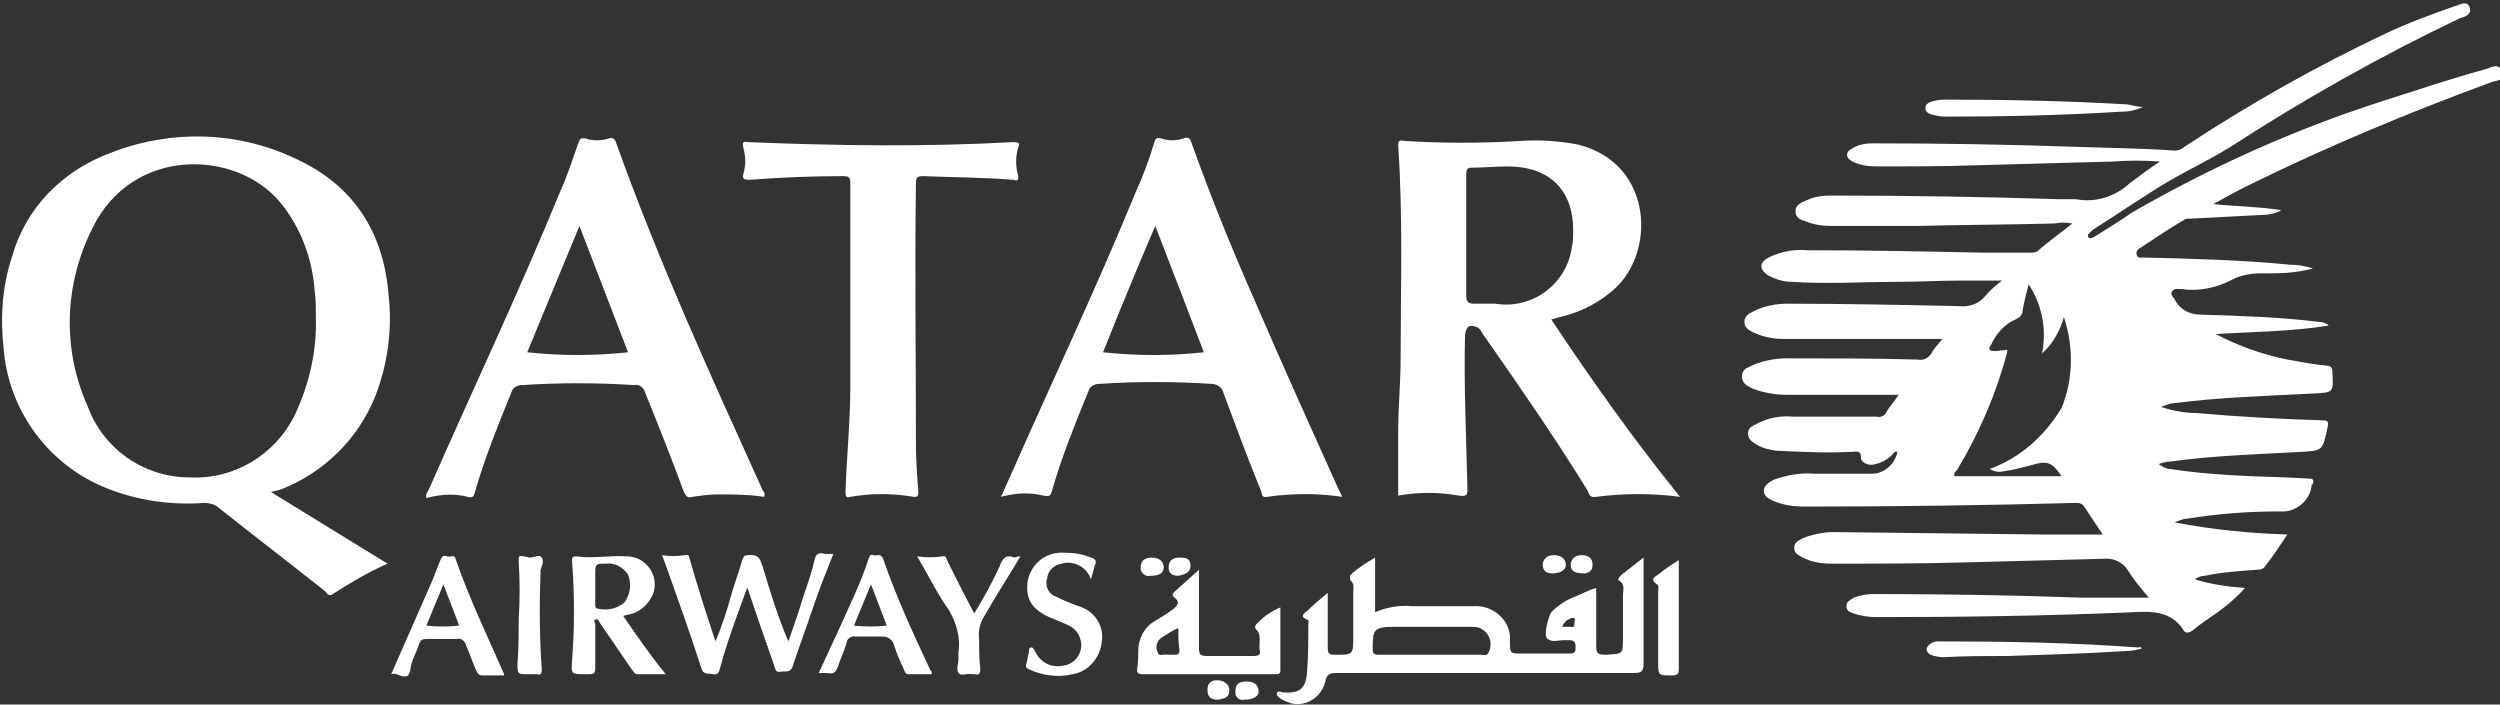 <?xml version="1.0" encoding="utf-8"?>
<!-- Generator: Adobe Illustrator 25.0.1, SVG Export Plug-In . SVG Version: 6.00 Build 0)  -->
<svg version="1.1" id="Layer_1" xmlns="http://www.w3.org/2000/svg" xmlns:xlink="http://www.w3.org/1999/xlink" x="0px" y="0px"
	 viewBox="0 0 205.8 58" style="enable-background:new 0 0 205.8 58;" xml:space="preserve">
<rect x="0" y="0" width="205.8" height="58" fill="#333333" stroke="none"/>
<style type="text/css">
	.st0{fill:#FFFFFF;}
</style>
<path class="st0" d="M159.9,27.9H154c-2.4,0-4.9,0-7.3,0c-0.8,0-1.6-0.2-2.3-0.5c-0.4-0.2-0.8-0.4-0.8-0.9s0.4-0.7,0.8-0.9
	c0.8-0.4,1.8-0.6,2.7-0.6c4.7,0,9.5,0.1,14.2,0.2c0.8,0.1,1.6-0.2,2.1-0.8c0.4-0.5,0.9-0.9,1.4-1.3h-3.6c-1.6,0-3.3,0.1-4.9,0.1
	c-2.9,0-5.9,0.2-8.8,0c-0.7,0-1.3-0.2-1.9-0.5c-0.8-0.5-0.8-1.1,0-1.5c1-0.5,2.1-0.7,3.2-0.6c4.8,0,9.7,0.1,14.5,0.2h3.8
	c0.2,0,0.4,0,0.6-0.1c0.9-0.8,1.9-1.5,2.9-2.3c-0.5-0.1-1-0.1-1.5,0c-3.8,0.1-7.5,0.1-11.2,0.2c-2.4,0-4.8,0-7.1,0
	c-0.8,0-1.5-0.1-2.2-0.4c-0.4-0.1-0.8-0.3-0.8-0.8s0.4-0.7,0.9-0.9c0.6-0.3,1.3-0.4,2-0.4c6.3,0,12.6,0.1,18.8,0.3
	c0.5,0,0.9,0,1.4,0c1.6,0.3,3.2-0.2,4.4-1.3c0.8-0.6,1.6-1.2,2.5-1.8c-1.3-0.1-2.6-0.1-3.9,0c-3.6,0.1-7.3,0.2-11,0.3
	c-2.8,0.1-5.6,0.1-8.4,0.1c-0.7,0-1.4-0.1-2-0.4c-0.6-0.3-0.6-0.8,0-1.1c0.5-0.3,1.1-0.4,1.6-0.4c5.8,0,11.5,0.1,17.2,0.3
	c2.6,0.1,5.1,0.1,7.7,0.3c0.3,0,0.6-0.1,0.8-0.3c5.3-3.5,10.8-6.6,16.5-9.3c1.9-0.9,3.8-1.6,5.8-2.3c0.4-0.1,1-0.5,1.2,0.1
	s-0.4,0.8-0.8,0.9c-6.5,3.1-12.9,6.7-18.9,10.6c-2.1,1.3-4.4,2.3-6.5,3.7c-1.6,1-3.2,2.1-4.8,3.1l-0.2,0.2c-0.1,0.1-0.3,0.2-0.2,0.4
	s0.3,0.1,0.5,0c1.1-0.7,2.1-1.3,3.1-2c6.6-3.8,13.5-6.9,20.7-9.2c2.8-0.9,5.5-1.8,8.4-2.6c0.4-0.1,1.1-0.6,1.4,0.2s-0.6,0.7-1,0.9
	c-6.8,2.5-13.5,5.3-20,8.5c-1,0.5-1.9,1-2.8,1.5c1.8,0.2,3.7,0.2,5.6,0.5c-0.5,0.3-1.1,0.4-1.7,0.4c-1.9,0.1-3.9,0.2-5.8,0.3
	c-0.2,0-0.4,0-0.5,0.1c-1.2,0.7-2.4,1.5-3.6,2.3c-0.2,0.1-0.4,0.3-0.3,0.6s0.4,0.2,0.6,0.2c4,0.1,8.1,0.2,12.1,0.6
	c0.6,0,1.2,0.1,1.8,0.3c-1.1,0.3-2.2,0.4-3.4,0.4c-0.3,0-0.6,0-0.9,0c-0.9,0-1.8,0.2-2.5,0.6c-1.2,0.6-2.6,0.9-4,0.7
	c-0.3,0-0.6-0.1-0.8,0.2s0.2,0.5,0.3,0.8c0.4,0.7,1.2,1.1,2,1.1c3.3,0.1,6.6,0.2,9.8,0.6c0.3,0,0.6,0.1,0.8,0.3
	c-3.1,0.5-6.1,0.5-9.3,0.7c1.9,1,3.9,1.7,5.9,2.1c1.1,0.2,2.2,0.4,3.2,0.5c0.4,0,0.5,0.2,0.5,0.5c0.1,1.8,0.1,1.7-1.7,1.8
	c-3.8,0.2-7.6,0.3-11.4,0.8c-0.3,0-0.7,0.2-1,0.3c0.9,0.3,1.9,0.5,2.9,0.5c3.4,0.3,6.9,0.5,10.4,0.6c0.5,0,0.5,0.2,0.4,0.6
	c-0.4,1.9-0.4,1.9-2.2,2c-3.6,0.2-7.2,0.3-10.8,0.8c-0.3,0-0.6,0.1-0.9,0.2c0.3,0.2,0.6,0.4,0.9,0.4c3.2,0.5,6.4,0.6,9.6,0.7
	l1.9,0.1c0.3,0,0.4,0.1,0.3,0.4c0,0,0,0.1-0.1,0.1c-0.1,1.3-1.3,2.3-2.6,2.2c0,0-0.1,0-0.1,0c-2.6,0-5.1,0.2-7.6,0.6
	c-0.3,0-0.7,0.2-1,0.3c3.1,0.6,6.2,0.9,9.3,1c-0.6,0.9-1.2,1.8-1.9,2.7c-0.2,0.2-0.4,0.2-0.6,0.2c-1.4,0.1-2.9,0.2-4.3,0.5
	c-0.3,0-0.6,0.1-0.8,0.3c1.3,0.4,2.7,0.6,4.1,0.7c-0.6,0.7-1.3,1.3-2.1,1.9c-0.7,0.5-1.5,1-2.2,1.6c-0.3,0.2-0.6,0.3-0.8-0.1
	c-1-1.5-2.6-1.5-4.2-1.4c-7,0.3-14,0.4-21,0.4c-0.7,0-1.3-0.1-1.9-0.3c-0.3-0.1-0.6-0.2-0.6-0.6s0.3-0.5,0.6-0.7
	c0.5-0.2,1.1-0.3,1.6-0.3c5.7,0,11.5,0.1,17.2,0.3c1.9,0,3.7,0,5.5,0c-0.6-0.7-1.2-1.4-1.7-2.2c-0.4-0.7-1.2-1.1-2.1-1
	c-3.8,0.1-7.7,0.2-11.5,0.3c-3.6,0.1-7.2,0.1-10.8,0.1c-0.8,0-1.6-0.1-2.4-0.5c-0.3-0.2-0.7-0.3-0.7-0.8s0.4-0.6,0.7-0.8
	c0.8-0.3,1.7-0.5,2.5-0.5l17.2,0.2c1.6,0,3.3,0,5,0l-1.6-2.4c-0.2-0.2-0.4-0.2-0.6-0.2c-7.4,0.2-14.9,0.3-22.3,0.3
	c-0.9,0-1.8-0.1-2.7-0.5c-0.4-0.2-0.7-0.4-0.7-0.8s0.4-0.7,0.8-0.9c1.1-0.4,2.2-0.6,3.4-0.5c1.6,0,3.1,0,4.7,0c1,0,1.9-0.8,2.1-1.8
	c-0.2-0.1-0.3,0.1-0.4,0.2c-0.4,0.4-0.9,0.7-1.4,0.8c-0.5,0.2-1.2-0.1-1.2-0.5c0-0.7-0.4-0.5-0.8-0.5c-2.1,0.1-4.1,0-6.2-0.1
	c-0.6-0.1-1.1-0.2-1.6-0.5c-0.3-0.2-0.7-0.4-0.7-0.9s0.3-0.6,0.7-0.8c0.9-0.5,2-0.7,3-0.6c2.3,0,4.6,0,6.9,0
	c0.3,0.1,0.7-0.1,0.8-0.4c0.3-0.5,0.6-0.8,1-1.4h-1.3h-8c-0.9,0-1.9-0.2-2.7-0.5c-0.4-0.2-0.9-0.4-0.9-1s0.4-0.7,0.8-0.9
	c0.9-0.4,1.9-0.6,2.9-0.6c3.6,0,7.2,0,10.8,0.1c0.4,0.1,0.8-0.1,1.1-0.5C159.1,28.8,159.5,28.4,159.9,27.9z M165.2,28.8L165.2,28.8
	c0.1,0.1,0,0.2,0,0.3c-0.9,3.4-2.3,6.6-4.1,9.6c-0.1,0.1-0.3,0.2-0.2,0.5h8.8c-0.8-1.2-1.2-1.3-2.5-0.9c-0.8,0.2-1.5,0.4-2.3,0.5
	c-0.4,0.1-0.8,0-1.1-0.2c2.5-0.9,4.5-2.7,5.9-5c1-2.4,1-5.1,0.2-7.5c-0.3,1.1-0.9,2.2-1.8,3c0.4-2,0-4-1.1-5.7
	c-0.2,0.8-0.4,1.5-0.5,2.2c0,0.3-0.3,0.6-0.6,0.7c-0.9,0.4-1.6,1.2-2,2.1c-0.1,0.1-0.2,0.3-0.1,0.4c0.1,0.1,0.4,0.1,0.5,0.1
	L165.2,28.8z"/>
<path class="st0" d="M22.3,40.5l9.6,5.9c-1.6,0.7-3.1,1.6-4.5,2.5c-0.3,0.2-0.5,0-0.6-0.2c-2.9-2.3-5.9-4.6-8.8-6.9
	c-0.3-0.3-0.8-0.4-1.2-0.4c-2.7,0.2-5.5-0.2-8-1.2c-4.8-1.9-8.1-6.4-8.5-11.5c-0.3-2.6-0.1-5.2,0.7-7.6c1.1-3.9,4-6.9,7.8-8.4
	c4.9-2,10.5-2,15.4,0.3c4.9,2.2,7.4,6.1,7.8,11.4c0.3,2.8-0.1,5.6-1.1,8.2c-1.4,3.5-4.2,6.3-7.8,7.7L22.3,40.5z M26,26
	c0-0.7,0-1.4-0.1-2.1c-0.2-2.6-1.1-5.1-2.8-7.2c-3.6-4.4-12.2-4.7-15.5,2.1c-2.3,4.6-2.5,9.9-0.4,14.6c1.3,3.6,4.7,5.9,8.4,5.9
	c3.7,0.2,7.1-1.9,8.7-5.2C25.5,31.5,26.1,28.8,26,26z"/>
<path class="st0" d="M138.3,40.9c-2.3-0.3-4.6-0.3-6.9,0c-0.5,0.1-0.6-0.2-0.7-0.5c-2.7-4.4-5.7-8.7-8.7-13
	c-0.1-0.2-0.2-0.4-0.5-0.5c-0.6-0.2-0.8,0-0.9,0.7c-0.1,4.2,0.1,8.4,0.2,12.6c0,0.5,0,0.7-0.7,0.6c-1.7-0.3-3.3-0.3-5,0
	c0-1.8,0-3.5,0-5.3c0-2,0.2-4,0.2-6c0-5.8,0.2-11.7-0.2-17.5c0-0.4,0.1-0.5,0.5-0.4c3.2,0.2,6.4,0.2,9.6,0c1.6-0.1,3.1,0,4.7,0.3
	c6,1.5,6.4,8.4,3.3,11.6c-1.3,1.3-3,2.2-4.8,2.6l-0.7,0.2C131.1,31.4,134.5,36.2,138.3,40.9z M120.7,19.4c0,1.6,0,3.3,0,4.9
	c0,0.6,0.2,0.7,0.7,0.7c0.6,0,1.1,0,1.7,0c3,0.5,5.9-1.6,6.3-4.7c0.1-0.4,0.1-0.8,0.1-1.1c0.1-3.5-1.9-5.5-5.4-5.5
	c-1,0-1.9,0.1-2.9,0.1c-0.4,0-0.5,0.1-0.5,0.6C120.7,16.1,120.7,17.8,120.7,19.4z"/>
<path class="st0" d="M62.9,40.9c-1.3-0.2-2.5-0.2-3.8-0.2c-0.7,0-1.4,0.1-2.1,0.2c-0.4,0.1-0.5,0-0.7-0.4c-1-2.7-2.1-5.5-3.2-8.2
	c-0.1-0.4-0.5-0.7-0.9-0.6c-3.1-0.2-6.2-0.2-9.2,0c-0.4,0-0.8,0.2-0.9,0.6c-1.1,2.7-2.2,5.4-3,8.2c-0.1,0.4-0.2,0.5-0.6,0.4
	c-1.1-0.3-2.3-0.2-3.4,0.1c-0.1-0.3,0.1-0.5,0.2-0.7c3.6-8.2,7.4-16.2,10.8-24.5c0.6-1.3,1-2.6,1.5-4c0.1-0.3,0.2-0.5,0.6-0.4
	c0.6,0.2,1.3,0.2,1.9,0c0.3-0.1,0.5,0,0.6,0.3c3.5,9.8,7.8,19.2,12.1,28.7C62.9,40.5,63,40.6,62.9,40.9z M43.4,29
	c2.8,0.3,5.5,0.3,8.3,0l-4-10.4L43.4,29z"/>
<path class="st0" d="M110.5,40.9c-2-0.3-4.1-0.3-6.2,0c-0.5,0.1-0.4-0.3-0.5-0.5c-1.1-2.7-2.1-5.4-3.1-8.1c-0.1-0.4-0.5-0.7-1-0.7
	c-3.1-0.2-6.1-0.2-9.2,0c-0.4,0-0.8,0.2-0.9,0.6c-1.1,2.7-2.2,5.4-3,8.2c-0.1,0.4-0.2,0.5-0.7,0.4c-1.2-0.3-2.4-0.2-3.5,0.1l0.9-2
	c3.4-7.7,7-15.3,10.2-23.1c0.6-1.3,1.1-2.7,1.5-4c0.1-0.4,0.2-0.5,0.6-0.4c0.6,0.2,1.2,0.2,1.8,0c0.5-0.2,0.6,0.1,0.7,0.4
	c1.6,4.5,3.4,8.9,5.3,13.2c2.2,5.1,4.5,10.2,6.8,15.3L110.5,40.9z M99.1,29c-1.3-3.4-2.6-6.8-4-10.4c-1.5,3.5-2.9,6.9-4.3,10.4
	C93.6,29.3,96.4,29.3,99.1,29z"/>
<path class="st0" d="M70,27.7c0-4.2,0-8.4,0-12.6c0-0.5-0.1-0.6-0.6-0.6c-2.5,0-5.1,0.1-7.7,0.3c-0.5,0-0.6-0.1-0.5-0.5
	c0.2-0.7,0.2-1.4,0-2.1c-0.1-0.4-0.1-0.6,0.4-0.5c7.3,0.3,14.5,0.4,21.8,0c0.5,0,0.6,0.1,0.4,0.5c-0.2,0.7-0.2,1.5,0,2.2
	c0.1,0.5-0.1,0.5-0.4,0.4c-2.5-0.2-4.9-0.2-7.4-0.3c-0.5,0-0.6,0.1-0.6,0.6c-0.1,7.2,0,14.3,0,21.5c0,1.3,0.1,2.6,0.2,3.9
	c0,0.4-0.1,0.4-0.4,0.4c-1.7-0.3-3.5-0.3-5.2,0c-0.3,0.1-0.4,0-0.4-0.4c0.1-2.9,0.4-5.9,0.4-8.8v-4L70,27.7z"/>
<path class="st0" d="M109.3,48.8c0,1.6,0,3,0,4.5c0,0.5,0.1,0.6,0.6,0.6c1.5,0,1.5,0,1.5-1.5c0-1.2,0-2.5,0-3.7
	c0-0.3,0.1-0.6-0.2-0.9c-0.1-0.1-0.1-0.4,0-0.5c0,0,0.1,0,0.1-0.1c0.6-0.5,1.2-0.9,1.9-1.3v4.5c0.9-0.4,2-0.6,3-0.5h5.1
	c1.5-0.1,2.9,1,3,2.5c0,0.1,0,0.3,0,0.4c0,1,0,1,1,1c1.3,0,2.6,0,3.9,0c0.5,0,0.5-0.2,0.5-0.5s0-0.6-0.5-0.6c-0.2,0-0.3,0-0.5,0
	c-0.4,0-0.9,0.2-1.3-0.1s0.1-1.9,0.3-2.2c0.6-0.6,1.2-1,2-1.3c0.5-0.2,1-0.5,1.7-0.7c0,1.6,0,3.2,0,4.7c0,0.7,0.1,0.8,0.8,0.8
	c1.4-0.1,1.4,0,1.4-1.4c0-1.2,0-2.3,0-3.5c0-0.4,0.2-0.9-0.3-1.2c-0.2-0.1,0-0.3,0.2-0.5l1.8-1.4v2.9c0,1.9,0,3.9,0,5.8
	c0,0.7-0.2,0.8-0.8,0.8c-8.2,0-16.3,0-24.5,0c-0.5,0-0.8,0.1-0.9,0.7c-0.3,1.3-1.6,2.1-2.8,1.8c-0.3-0.1-0.6-0.2-0.9-0.4
	c-0.1-0.1-0.3-0.2-0.3-0.4s0.3-0.2,0.5-0.1c1.4,0.1,1.9-0.3,2-1.7s0.1-2.6,0.1-3.9c0-0.2,0.1-0.3-0.1-0.4c-0.6-0.2-0.3-0.5,0-0.7
	C108.1,49.8,108.6,49.4,109.3,48.8z M117.8,53.9h4.2c0.2,0,0.3,0.1,0.5-0.1c0.4-0.7,0.2-1.6-0.5-2c-0.3-0.2-0.6-0.2-1-0.2
	c-2,0-4.1,0-6.2,0c-1.7,0-1.8,0.2-1.8,1.8c0,0.4,0.1,0.5,0.5,0.5C115,53.9,116.4,53.9,117.8,53.9z M128.6,51.6h0.6
	c0.2,0,0.4,0.1,0.4-0.2s0.1-0.4,0-0.5s-0.3,0-0.5,0.1C128.9,51.1,128.7,51.3,128.6,51.6z"/>
<path class="st0" d="M61.5,48.4c-0.8,2.2-1.6,4.3-2.2,6.5c-0.1,0.3-0.1,0.7-0.6,0.6s-0.8,0.1-1-0.6c-0.9-2.8-1.9-5.6-2.9-8.4
	l-0.3-0.8c0.6,0.1,1.2,0.1,1.9,0c0.4-0.1,0.3,0.2,0.4,0.4c0.6,2.1,1.3,4.3,2,6.4l0.1,0.3c0.5-1.2,0.9-2.4,1.2-3.5s0.7-2.1,1-3.2
	c0.1-0.3,0.2-0.4,0.5-0.4c0.9-0.1,1,0.4,1.2,1c0.6,2,1.2,4,2.1,6.1c0.5-1.4,0.9-2.6,1.3-3.9c0.3-0.9,0.6-1.7,0.8-2.6
	c0.1-0.5,0.2-0.9,0.9-0.7c0.2,0,0.4,0,0.7,0c-0.6,1.5-1.2,3-1.7,4.5s-1.1,3.1-1.6,4.6c-0.2,0.8-0.7,0.5-1.1,0.6s-0.4-0.4-0.5-0.6
	c-0.7-2-1.4-4-2.1-6.1C61.6,48.6,61.6,48.5,61.5,48.4z"/>
<path class="st0" d="M98.7,46.9c0,2.2,0,4.3,0,6.4c0,0.6,0.1,0.7,0.7,0.7c1.3,0,2.6,0,3.8,0c0.4,0,0.6-0.1,0.5-0.5
	c-0.1-0.6,0.2-1.2-0.3-1.7c-0.2-0.2,0-0.4,0.2-0.6c0.5-0.5,1.1-0.9,1.8-1.2c0,1.8,0,3.5,0,5.2c0,0.3-0.2,0.3-0.4,0.3H94
	c-0.3,0-0.4-0.1-0.4-0.4c0.1-0.5,0.1-1,0.1-1.5c0-1,0.5-2,1.4-2.5c0.5-0.3,1-0.6,1.4-0.9s0.7-0.6,0.2-1c-0.3-0.2-0.1-0.4,0-0.5
	L98.7,46.9z M97,51.7c-0.5,0.2-0.9,0.5-1.4,0.8c-0.4,0.3-0.5,0.8-0.3,1.2c0.1,0.4,0.5,0.1,0.8,0.2c0.2,0,0.4,0,0.6,0
	c0.3,0,0.4-0.1,0.4-0.4C97,53,97,52.4,97,51.7z"/>
<path class="st0" d="M51.3,50.7c1.1,1.6,2.2,3.2,3.5,4.8c-0.8,0-1.5,0-2.3,0c-0.3,0-0.3-0.2-0.5-0.4l-2.6-3.8
	c-0.1-0.2-0.2-0.4-0.4-0.3S49,51.2,49,51.4c0,1.2,0,2.4,0,3.6c0,0.4-0.1,0.5-0.5,0.5c-0.1,0-0.2,0-0.3,0c-1.2,0-1.2,0-1.1-1.2
	c0.2-2.7,0.2-5.3,0-8c0-0.2-0.1-0.5,0.3-0.5c1.4,0.2,2.8-0.1,4.2,0c1.3,0,2.3,1.1,2.3,2.3c0,0.4-0.1,0.8-0.3,1.1
	c-0.3,0.6-0.9,1.1-1.5,1.3L51.3,50.7z M49,48.3v1.4c0,0.2,0,0.4,0.2,0.4c0.8,0.2,1.6,0,2.2-0.5c0.5-0.7,0.6-1.5,0.3-2.3
	c-0.4-0.6-1.1-1-1.8-0.9c-0.9,0-0.9,0-0.9,1V48.3z"/>
<path class="st0" d="M32.2,55.5c1.1-2.5,2.2-5,3.3-7.5c0.3-0.7,0.5-1.3,0.8-2c0.1-0.2,0.2-0.3,0.5-0.2s0.6-0.2,0.7,0.2
	c1.1,3.2,2.6,6.3,4,9.5c0,0,0,0,0,0.1c-0.6,0-1.2,0-1.8,0c-0.3,0-0.4-0.2-0.5-0.4c-0.3-0.7-0.5-1.3-0.8-2c-0.1-0.4-0.4-0.7-0.8-0.6
	c-0.8,0-1.6,0-2.5,0c-0.3,0-0.5,0.1-0.6,0.4c-0.2,0.7-0.6,1.3-0.7,2s-0.3,0.8-0.9,0.6C32.7,55.5,32.4,55.4,32.2,55.5z M36.5,48.1
	l-1.4,3.4c0.9,0.1,1.8,0.1,2.7,0L36.5,48.1z"/>
<path class="st0" d="M76.7,55.5c-0.6,0-1.2,0-1.9,0c-0.3,0-0.3-0.2-0.4-0.4c-0.3-0.7-0.6-1.3-0.8-2c-0.1-0.4-0.5-0.7-0.9-0.7
	c-0.8,0-1.5,0-2.3,0c-0.3-0.1-0.7,0.2-0.7,0.5c-0.2,0.7-0.5,1.3-0.7,1.9s-0.4,0.7-0.9,0.6c-0.2,0-0.4,0-0.7,0
	c0.6-1.3,1.2-2.6,1.8-3.9c0.8-1.8,1.7-3.6,2.3-5.5c0.1-0.2,0.1-0.4,0.4-0.3s0.6-0.2,0.8,0.3c1.1,3.2,2.5,6.2,3.9,9.2
	C76.7,55.2,76.7,55.3,76.7,55.5z M71.7,48.1l-1.4,3.4c0.9,0.1,1.8,0.1,2.7,0L71.7,48.1z"/>
<path class="st0" d="M89.8,47.7c-0.3-1-1.4-1.6-2.4-1.3c-0.6,0.1-1.1,0.5-1.2,1.2c-0.2,0.6,0.1,1.3,0.7,1.5c0.6,0.3,1.3,0.6,1.9,0.8
	c1.3,0.4,2.1,1.6,1.9,2.9c-0.1,1.3-1.1,2.5-2.4,2.7c-1.2,0.3-2.5,0.1-3.6-0.4c-0.2-0.1-0.3-0.2-0.2-0.5c0.1-0.3,0.1-0.6,0.2-0.9
	c0-0.2,0-0.4,0.2-0.4s0.2,0.2,0.3,0.3c0.4,0.9,1.3,1.4,2.3,1.2c0.9-0.1,1.6-0.9,1.5-1.9c-0.1-0.6-0.4-1.1-1-1.4
	c-0.4-0.2-0.9-0.4-1.4-0.6c-1.7-0.7-2.2-1.6-2-3.1c0.3-1.4,1.5-2.4,3-2.3c0.8,0,1.5,0.1,2.2,0.4c0.4,0.1,0.5,0.3,0.3,0.7
	C90,47,89.9,47.4,89.8,47.7z"/>
<path class="st0" d="M84,45.8c-1,1.7-2,3.2-2.9,4.8c-0.4,0.6-0.6,1.3-0.5,2c0,0.8,0,1.6,0.1,2.5c0,0.3-0.1,0.5-0.4,0.4
	c-0.1,0-0.2,0-0.3,0c-0.4-0.1-0.9,0.2-1.1-0.1s0-0.8,0-1.1c0-0.2,0-0.4,0-0.6c0.2-1.2-0.2-2.5-0.8-3.5c-1-1.4-1.7-2.9-2.6-4.4
	c0.7,0.1,1.4,0.1,2.1,0c0.3-0.1,0.3,0.2,0.4,0.4c0.7,1.4,1.4,2.8,2.2,4.3c0.8-1.3,1.5-2.6,2.1-3.9c0.2-0.6,0.5-1,1.2-0.7
	C83.5,45.9,83.7,45.8,84,45.8z"/>
<path class="st0" d="M176.3,53.4c-0.4,0.1-0.9,0.2-1.4,0.2c-3.2,0.2-6.4,0.3-9.6,0.4c-1.8,0-3.5,0-5.3,0.1c-0.4,0-0.8-0.1-1.1-0.2
	c-0.4-0.3-0.4-0.6,0-0.9c0.3-0.2,0.5-0.2,0.8-0.2c5.4,0,10.9,0.1,16.3,0.5C176.1,53.3,176.3,53.2,176.3,53.4z"/>
<path class="st0" d="M176.4,8.8c-0.6,0.3-1.2,0.4-1.9,0.4c-4.8,0.3-9.6,0.4-14.4,0.4c-0.4,0-0.8-0.1-1.2-0.2
	c-0.2-0.1-0.4-0.2-0.4-0.5s0.2-0.4,0.4-0.5c0.3-0.1,0.7-0.2,1.1-0.2c5.1,0,10.1,0.1,15.2,0.4C175.6,8.7,176,8.8,176.4,8.8z"/>
<path class="st0" d="M42.7,51c0.1-1.6,0.1-3.2,0-4.8c0-0.4,0-0.5,0.4-0.4c0.2,0,0.4,0.1,0.5,0.1c0.4,0,0.8-0.3,1,0s0,0.7-0.1,1
	c-0.1,2.7-0.1,5.5,0.1,8.2c0,0.4-0.1,0.5-0.4,0.4c-0.2,0-0.5,0-0.7,0c-0.9,0-0.9,0-0.9-0.9C42.7,53.3,42.7,52.2,42.7,51z"/>
<path class="st0" d="M138.2,46.1v1.3c0,2.5,0,5,0,7.6c0,0.5-0.1,0.6-0.6,0.6c-1.1,0-1.1,0-1.1-1.1c0-1.9,0-3.9,0-5.8
	c0-0.2,0.1-0.5-0.1-0.6c-0.6-0.4-0.2-0.6,0.1-0.8C137.1,46.8,137.6,46.5,138.2,46.1z"/>
<path class="st0" d="M100.3,57.6c-0.6,0-0.9-0.2-0.9-0.8s0.3-0.8,0.8-0.8s1,0.3,1,0.8C101.2,57.5,100.7,57.5,100.3,57.6z"/>
<path class="st0" d="M102.4,57.6c-0.3,0.1-0.7-0.2-0.7-0.5c0-0.1,0-0.1,0-0.2c0-0.6,0.3-0.8,0.9-0.8s0.9,0.2,1,0.7
	S103.2,57.6,102.4,57.6z"/>
<path class="st0" d="M130.4,47.2c-0.8,0-1.1-0.2-1.1-0.7s0.4-0.8,0.9-0.8s0.9,0.2,0.9,0.8S130.6,47.2,130.4,47.2z"/>
<path class="st0" d="M94.7,47.4c-0.4,0.1-0.7-0.2-0.8-0.5c0-0.1,0-0.2,0-0.2c0-0.5,0.3-0.8,0.9-0.8s1,0.3,1,0.8S95.4,47.4,94.7,47.4
	z"/>
<path class="st0" d="M97,47.4c-0.5,0-0.8-0.2-0.8-0.7s0.3-0.8,0.9-0.8S98,46,98,46.6S97.4,47.3,97,47.4z"/>
<path class="st0" d="M127.9,45.7c0.6,0,1,0.3,1,0.8s-0.6,0.7-1.1,0.7s-0.8-0.2-0.8-0.7S127.4,45.7,127.9,45.7z"/>
<path class="st0" d="M165.2,28.8l0.1-0.1L165.2,28.8L165.2,28.8L165.2,28.8z"/>
</svg>
